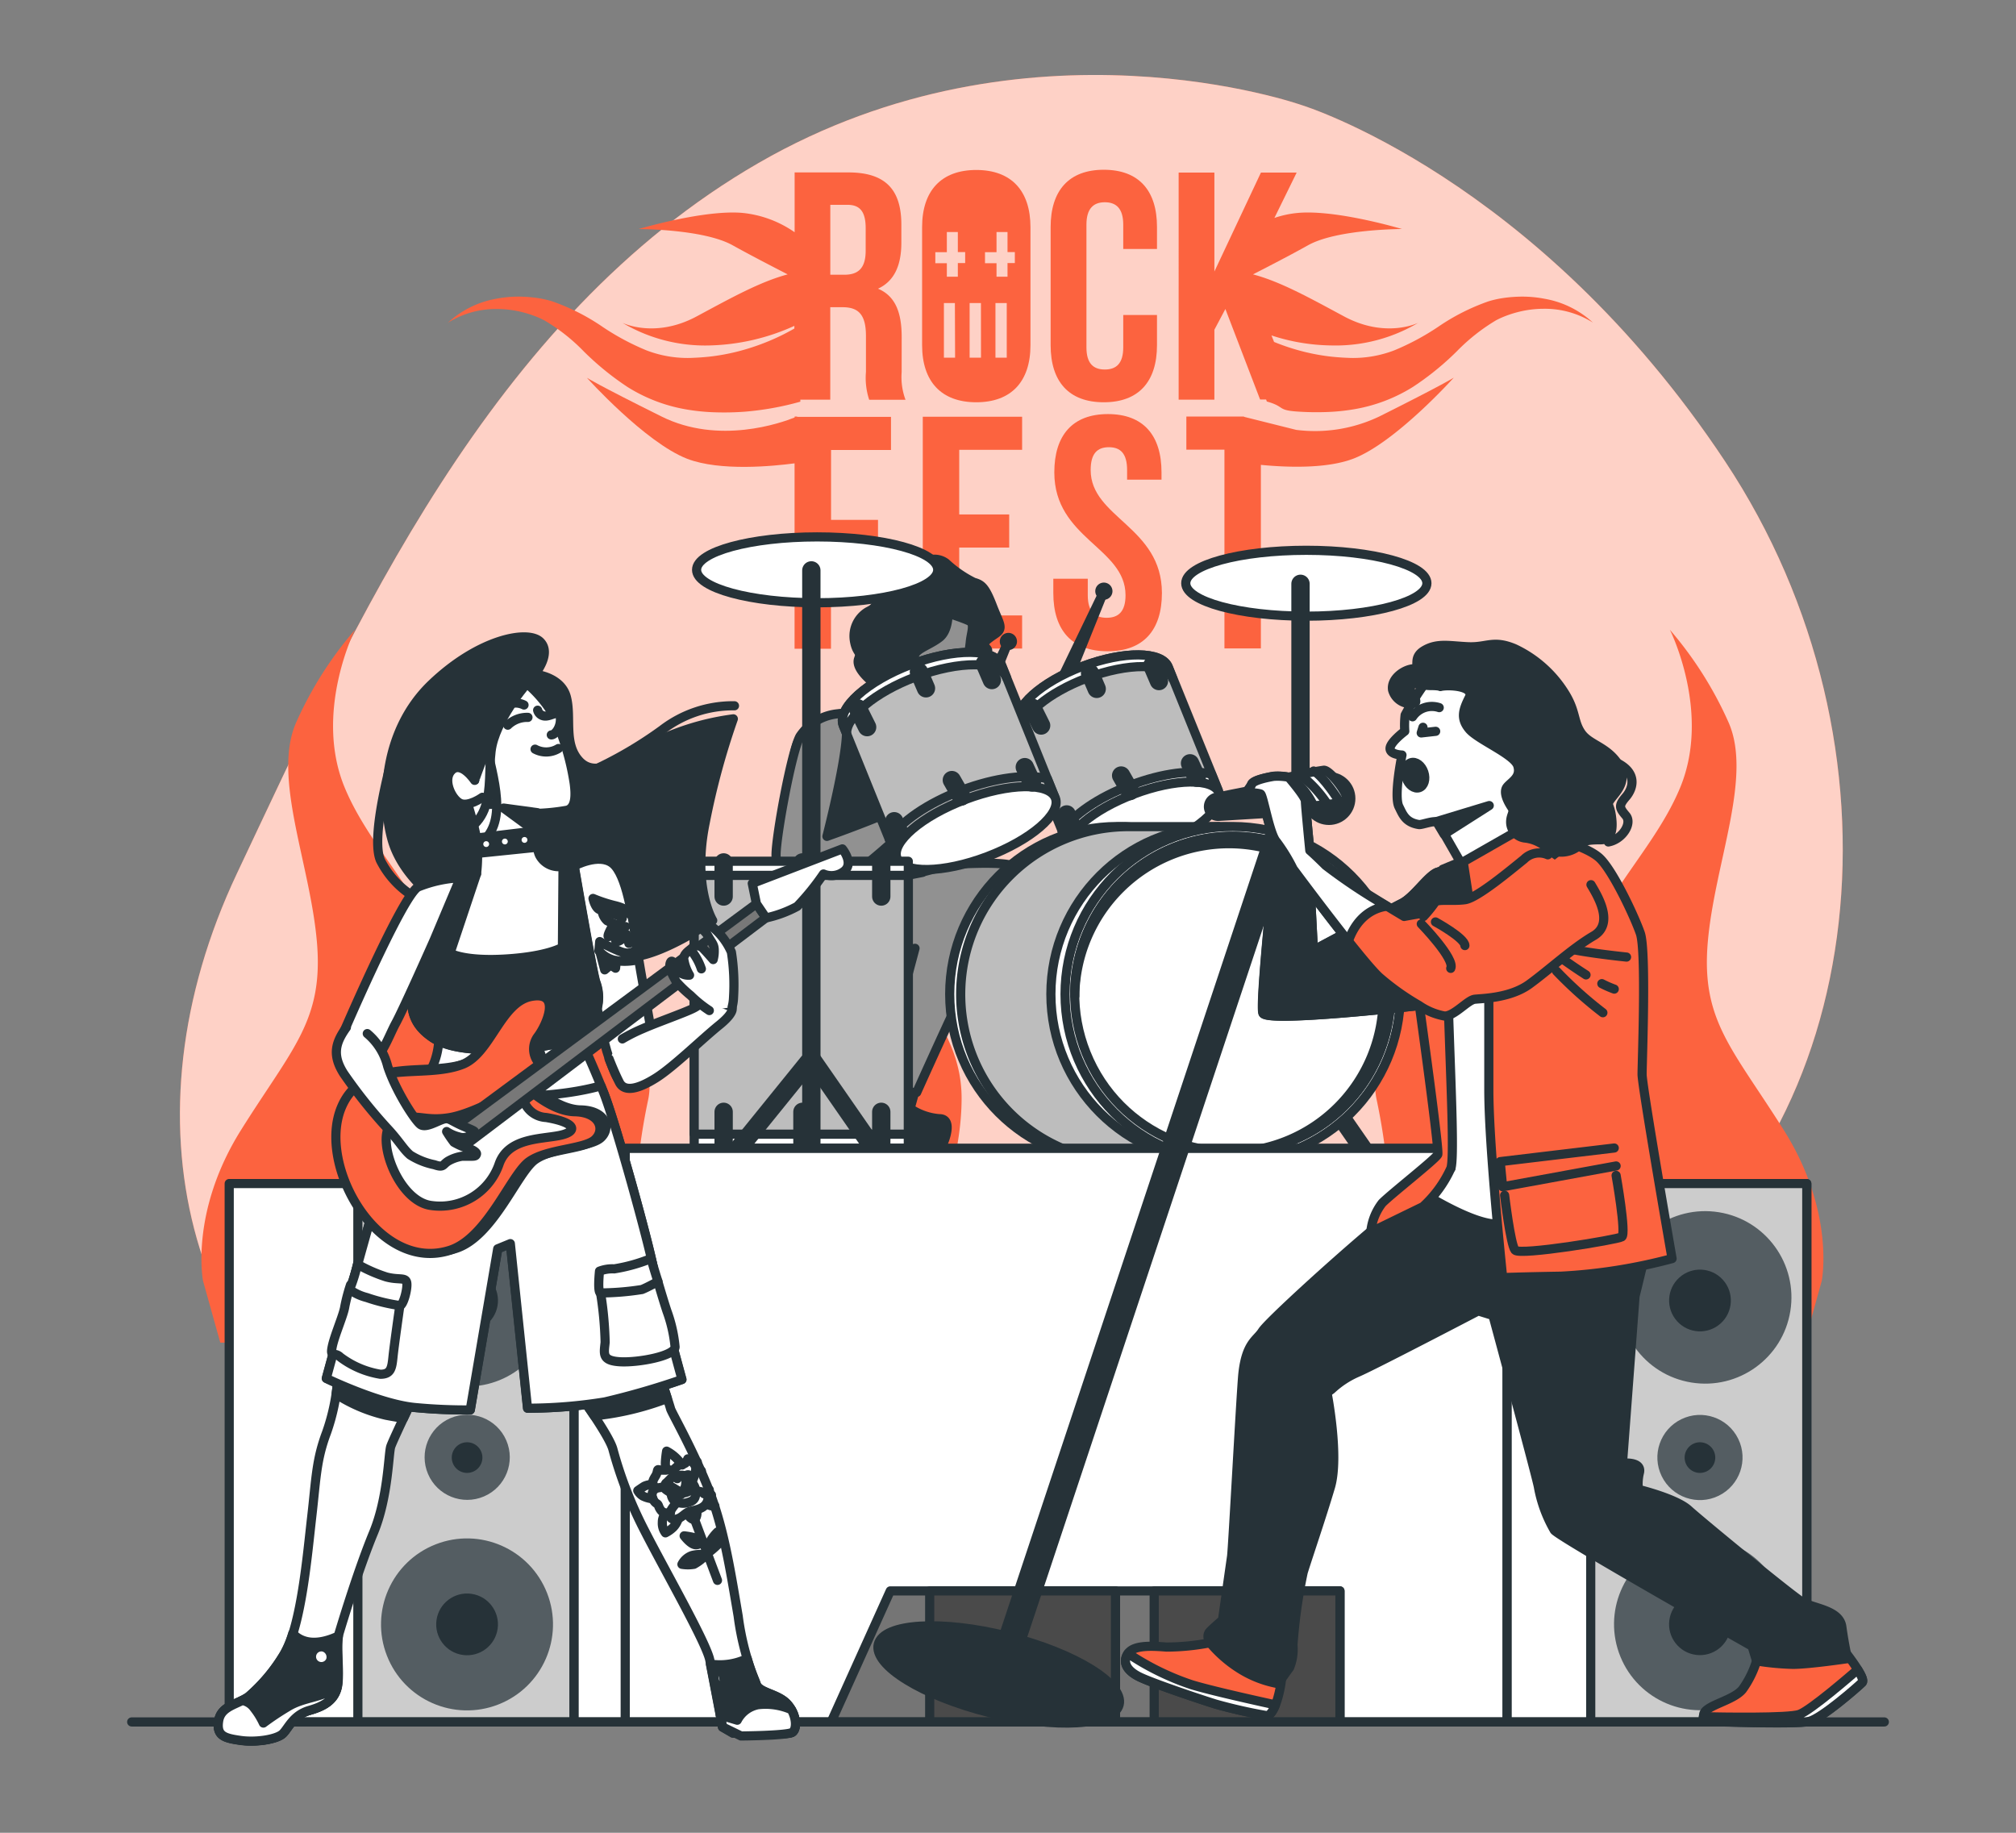 <svg xmlns="http://www.w3.org/2000/svg" width="220" height="200" viewBox="0 0 220 200">
  <rect x="0" y="0" width="220" height="200" fill="#808080" stroke="none"/>
  <g id="band" transform="translate(-850 -495)">
    <g id="Rectangle_121" data-name="Rectangle 121" transform="translate(850 495)" fill="#fff" stroke="#707070" stroke-width="1" opacity="0">
      <rect width="220" height="200" stroke="none"/>
      <rect x="0.5" y="0.5" width="219" height="199" fill="none"/>
    </g>
    <g id="Rock_band-bro" data-name="Rock band-bro" transform="translate(855.07 484.814)">
      <g id="freepik--background-simple--inject-90" transform="translate(14.565 18.368)">
        <path id="Path_289" data-name="Path 289" d="M144.856,29.627s-29.924-10.639-59.293,6.3-44.177,50.562-56.92,77.51-5.4,54.321,17.02,66.815,37.667-5.924,69.12-6.827S154.7,177.04,180.8,159.257s30.819-59.731,10.229-90.763S144.856,29.627,144.856,29.627Z" transform="translate(-22.41 -26.329)" fill="#fc633f"/>
        <path id="Path_290" data-name="Path 290" d="M144.856,29.627s-29.924-10.639-59.293,6.3-44.177,50.562-56.92,77.51-5.4,54.321,17.02,66.815,37.667-5.924,69.12-6.827S154.7,177.04,180.8,159.257s30.819-59.731,10.229-90.763S144.856,29.627,144.856,29.627Z" transform="translate(-22.41 -26.329)" fill="#fff" opacity="0.7"/>
      </g>
      <g id="freepik--Graphics--inject-90" transform="translate(16.911 28.714)">
        <path id="Path_291" data-name="Path 291" d="M200.925,231.666c-5.651-8.972-9.04-11.964-8.285-20.562s4.9-17.948,2.257-23.928a40.9,40.9,0,0,0-6.4-10.1s4.522,8.976,1.133,17.2-11.679,14.229-11.679,24.675,4.727,17.759,2.177,23.084-10.462,7.57-10.462,7.57,6.779-6.353,3.39-13.458-7.53-10.843-8.285-15.7.755-11.964.755-11.964-10.546,12.711-9.04,19.815,1.884,14.209,0,16.064a11.94,11.94,0,0,1-4.145,2.618s3.012-4.863,0-8.6c0,0-4.016-5.245-4.9-8.229s0-13.458,0-13.458-6.4,10.482-5.639,15.715-.751,12.711-1.506,13.831a7.43,7.43,0,0,0-.988,2.2h0c-.562-.835-1.687-6.426-1.124-10.309s-4.225-11.691-4.225-11.691.659,7.807,0,10.04-3.651,6.129-3.651,6.129c-2.245,2.787,0,6.426,0,6.426a8.835,8.835,0,0,1-3.084-1.952c-1.406-1.394-1.125-6.687,0-11.98s-6.735-14.767-6.735-14.767,1.12,5.3.558,8.916-3.647,6.426-6.173,11.7S117.4,251,117.4,251s-5.9-1.671-7.8-5.622,1.606-9.422,1.606-17.2-6.173-12.257-8.7-18.39.843-12.815.843-12.815a30.57,30.57,0,0,0-4.775,7.522c-1.964,4.458,1.125,11.426,1.687,17.831s-1.964,8.639-6.177,15.325a21.889,21.889,0,0,0-2.088,4.169,33.112,33.112,0,0,1-.333-9.4c.751-5.221-5.651-15.7-5.651-15.7s.884,10.478,0,13.458-4.859,8.229-4.859,8.229c-3.012,3.735,0,8.6,0,8.6a11.939,11.939,0,0,1-4.145-2.618c-1.884-1.867-1.506-8.972,0-16.064S67.981,208.5,67.981,208.5s1.486,7.1.731,11.952-4.9,8.6-8.285,15.7,3.39,13.458,3.39,13.458-7.908-2.241-10.442-7.57,2.181-12.643,2.177-23.084-8.285-16.466-11.675-24.675,1.129-17.2,1.129-17.2a40.9,40.9,0,0,0-6.414,10.1c-2.639,5.98,1.506,15.329,2.257,23.928s-2.659,11.59-8.281,20.562-4.141,16.466-4.141,16.466l1.88,6.731H203.2l1.871-6.731S206.575,240.638,200.925,231.666Z" transform="translate(-28.25 -126.883)" fill="#fc633f"/>
        <path id="Path_292" data-name="Path 292" d="M144.73,70.774c0-2.586-.639-4.462-2.586-5.277,1.735-.8,2.55-2.478,2.55-5.024V58.509c0-3.823-1.735-5.7-5.771-5.7h-5.876v6.526a12.048,12.048,0,0,0-5.723-2.112c-4.237-.353-11.293,1.763-11.293,1.763s7.056,0,10.233,1.763c1.855,1.032,4.313,2.305,6.024,3.185-2.984.8-6.072,2.51-9.916,4.578-4.586,2.47-8.116.707-8.116.707a17.672,17.672,0,0,0,9.526,2.47,23.623,23.623,0,0,0,9.237-2.137v.293c-.53.3-1.064.586-1.606.843a24.924,24.924,0,0,1-4.779,1.711,23.046,23.046,0,0,1-2.5.466c-.839.108-1.707.161-2.494.189a12.546,12.546,0,0,1-4.767-.831,26.959,26.959,0,0,1-4.783-2.562,23.307,23.307,0,0,0-5.478-2.779,10.942,10.942,0,0,0-1.558-.357,14.3,14.3,0,0,0-1.542-.149,12.667,12.667,0,0,0-3.048.221A10.394,10.394,0,0,0,95.2,69.22a9.871,9.871,0,0,1,5.373-1.506,11.337,11.337,0,0,1,2.711.333,11.515,11.515,0,0,1,1.3.4,9.026,9.026,0,0,1,1.2.534,20.357,20.357,0,0,1,4.265,3.369,30.951,30.951,0,0,0,4.787,3.888,17.626,17.626,0,0,0,6.253,2.41,22.236,22.236,0,0,0,3.281.337,30.251,30.251,0,0,0,3.249-.068,31.937,31.937,0,0,0,6.052-1.092v-.221h3.265V67.517h1.345c1.771,0,2.55.847,2.55,3.149v3.908a7.641,7.641,0,0,0,.353,3.044h3.964a7.093,7.093,0,0,1-.422-3.008ZM140.8,61.356c0,1.984-.884,2.618-2.337,2.618h-1.522V56.344h1.88c1.378,0,1.98.779,1.98,2.55Z" transform="translate(-68.313 -52.521)" fill="#fc633f"/>
        <path id="Path_293" data-name="Path 293" d="M264.8,77.459c3.823,0,5.807-2.265,5.807-6.233V67.933h-3.683v3.542c0,1.771-.779,2.41-2.008,2.41s-2.008-.635-2.008-2.41v-13.4c0-1.771.779-2.442,2.008-2.442s2.008.671,2.008,2.442v2.655h3.683v-2.41c0-3.968-1.984-6.233-5.807-6.233s-5.8,2.285-5.8,6.253V71.227C259,75.194,260.976,77.459,264.8,77.459Z" transform="translate(-166.329 -52.09)" fill="#fc633f"/>
        <path id="Path_294" data-name="Path 294" d="M229.992,52.14c-3.823,0-5.912,2.265-5.912,6.233V71.256c0,3.968,2.088,6.233,5.912,6.233s5.912-2.265,5.912-6.233V58.373C235.9,54.405,233.815,52.14,229.992,52.14Zm-2.313,20.482h-1.221v-5.96h1.2Zm1.1-10.325h-.8v1.49h-1.2V62.313h-1.257v-1.2h1.257v-2.2h1.2V61.1h.8Zm1.727,10.325h-1.241v-5.96H230.5Zm2.811,0h-1.233v-5.96h1.233ZM234.2,62.3h-.8v1.49h-1.2V62.313h-1.257v-1.2H232.2v-2.2h1.2V61.1h.8Z" transform="translate(-145.434 -52.12)" fill="#fc633f"/>
        <path id="Path_295" data-name="Path 295" d="M224.26,144.487H235.1v-3.614h-6.863v-7.406h5.454v-3.614h-5.454V122.8H235.1V119.19H224.26Z" transform="translate(-145.541 -92.242)" fill="#fc633f"/>
        <path id="Path_296" data-name="Path 296" d="M263.806,124.572c0-1.807.723-2.494,1.988-2.494s1.988.687,1.988,2.494v1.048h3.755v-.8c0-4.048-1.988-6.357-5.851-6.357s-5.847,2.317-5.847,6.365c0,7.229,7.771,8.2,7.771,13.406,0,1.807-.8,2.458-2.06,2.458s-2.06-.651-2.06-2.458v-1.8H259.73v1.55c0,4.048,2.008,6.361,5.928,6.361s5.924-2.313,5.924-6.361C271.573,130.753,263.806,129.777,263.806,124.572Z" transform="translate(-166.766 -91.805)" fill="#fc633f"/>
        <path id="Path_297" data-name="Path 297" d="M155.94,112.833h-.273v.1c-1.43.578-8.265,3.024-14.546-.116-7.056-3.506-8.12-4.213-8.12-4.213s6.349,7.056,10.936,8.835c3.614,1.394,9.426.8,11.723.5v20.229h3.972V127.724h5.133V124.11h-5.124V116.48h6.542v-3.614H155.944Z" transform="translate(-90.932 -85.905)" fill="#fc633f"/>
        <path id="Path_298" data-name="Path 298" d="M333.736,66.621a12.7,12.7,0,0,0-3.052-.221,14.234,14.234,0,0,0-1.538.149,10.821,10.821,0,0,0-1.558.357,23.229,23.229,0,0,0-5.478,2.779,27.236,27.236,0,0,1-4.783,2.562,12.558,12.558,0,0,1-4.767.831c-.8-.028-1.655-.08-2.494-.189a22.866,22.866,0,0,1-2.5-.466,24.1,24.1,0,0,1-3.357-1.092l-.285-.711a21.631,21.631,0,0,0,6.49,1.092,17.655,17.655,0,0,0,9.526-2.47s-3.526,1.763-8.112-.707c-3.843-2.068-6.932-3.783-9.92-4.578,1.723-.88,4.181-2.153,6.024-3.185,3.177-1.763,10.233-1.763,10.233-1.763s-7.056-2.116-11.289-1.763a11.089,11.089,0,0,0-2.631.554l2.43-4.952h-3.9l-5.08,10.8V52.85h-3.9V77.629h3.9V70l1.2-2.265,3.787,9.875h.659l.076.221c1.98.55,1.12.924,3.165,1.084a30.33,30.33,0,0,0,3.253.068,22.183,22.183,0,0,0,3.277-.337,17.6,17.6,0,0,0,6.253-2.41,30.8,30.8,0,0,0,4.791-3.888,20.986,20.986,0,0,1,4.261-3.369,9.522,9.522,0,0,1,1.2-.534,12.048,12.048,0,0,1,1.3-.4,11.369,11.369,0,0,1,2.715-.333,9.847,9.847,0,0,1,5.369,1.506A10.394,10.394,0,0,0,333.736,66.621Z" transform="translate(-187.154 -52.545)" fill="#fc633f"/>
        <path id="Path_299" data-name="Path 299" d="M307.868,114.263l-5.622-1.406-.112-.048H295.88v3.614h4.157V138.11h3.976V118.082c2.771.269,7.173.45,10.116-.687,4.586-1.763,10.94-8.835,10.94-8.835s-1.06.707-8.116,4.233a16.281,16.281,0,0,1-9.084,1.47Z" transform="translate(-188.398 -85.881)" fill="#fc633f"/>
      </g>
      <g id="freepik--character-2--inject-90" transform="translate(70.686 68.774)">
        <path id="Path_300" data-name="Path 300" d="M261.32,176.71l4.879-10.12L261.93,177.2Z" transform="translate(-221.493 -160.666)" fill="#263238" stroke="#263238" stroke-linecap="round" stroke-linejoin="round" stroke-width="1"/>
        <path id="Path_301" data-name="Path 301" d="M273.255,165.938a.438.438,0,1,0-.438.438A.438.438,0,0,0,273.255,165.938Z" transform="translate(-228.111 -160.014)" fill="#263238" stroke="#263238" stroke-linecap="round" stroke-linejoin="round" stroke-width="1"/>
        <path id="Path_302" data-name="Path 302" d="M235.38,190.374l4.88-10.124-4.269,10.61Z" transform="translate(-205.97 -168.84)" fill="#263238" stroke="#263238" stroke-linecap="round" stroke-linejoin="round" stroke-width="1"/>
        <path id="Path_303" data-name="Path 303" d="M247.315,179.6a.438.438,0,1,0-.438.438A.438.438,0,0,0,247.315,179.6Z" transform="translate(-212.589 -168.188)" fill="#263238" stroke="#263238" stroke-linecap="round" stroke-linejoin="round" stroke-width="1"/>
        <path id="Path_304" data-name="Path 304" d="M210.208,296.912l-.8,2.871a6.6,6.6,0,0,0,3.189,1.116c1.582,0,.478,2.55.478,2.55s-2.233.321-3.827.482-3.349-1.438-4.622-1.916-2.871-1.116-2.871-1.116l2.711-4.627.8-1.434Z" transform="translate(-185.846 -237.41)" fill="#263238" stroke="#263238" stroke-linecap="round" stroke-linejoin="round" stroke-width="1"/>
        <path id="Path_305" data-name="Path 305" d="M198.232,183.61a20.819,20.819,0,0,1-1.9,4.739c-.948,1.3-1.542,1.542-4.016,1.779s-4.269,1.426-4.98,3.213-2.369,12.213-1.9,13.161-.711,8.655,1.9,10.076,12.8-.831,12.8-.831l-4.2,15.719h4.386s7.036-15.731,8.815-18.474,2.727-5.807,1.538-6.281-6.518-.12-6.518-.12l-3.213.831a12.878,12.878,0,0,1,1.305-8.3c2.253-3.912,4.622-5.221,4.016-7.349s-5.221-1.9-5.221-1.9l.831-2.008Z" transform="translate(-176.039 -170.851)" fill="#919191" stroke="#263238" stroke-linecap="round" stroke-linejoin="round" stroke-width="1"/>
        <path id="Path_306" data-name="Path 306" d="M202.216,207.793c2.249-3.912,4.622-5.221,4.016-7.349s-5.221-1.9-5.221-1.9,1.305,3.8-1.3,3.438-4.39-3.912-4.39-3.912h-.056a6.359,6.359,0,0,1-3.024.727c-2.49.237-4.269,1.426-4.98,3.213s-2.369,12.213-1.9,13.161a1.907,1.907,0,0,1,.108.635c1.145.916,2.751,2.008,3.924,2.092,2.008.116,11.5-1.779,11.5-1.779A13.021,13.021,0,0,1,202.216,207.793Z" transform="translate(-175.992 -179.504)" fill="#263238" stroke="#263238" stroke-linecap="round" stroke-linejoin="round" stroke-width="1"/>
        <path id="Path_307" data-name="Path 307" d="M191.723,199.6s.474-1.064.357,2.253S189.944,213,189.944,213s4.016-1.422,6.759-2.61,3.438-1.422,3.438-1.422l.237,1.542s-7.944,7.944-11.245,8.655-4.743-2.137-4.743-4.149,1.659-11.145,2.606-12.924A5.616,5.616,0,0,1,191.723,199.6Z" transform="translate(-175.458 -180.321)" fill="#919191" stroke="#263238" stroke-linecap="round" stroke-linejoin="round" stroke-width="1"/>
        <path id="Path_308" data-name="Path 308" d="M219.127,162.608a8.769,8.769,0,0,0-2.369,5.221c-.116,2.972,0,4.39.474,5.574s2.606,3.317,4.506,2.727,4.149-5.454,4.016-8.892S222.565,160.592,219.127,162.608Z" transform="translate(-194.802 -157.909)" fill="#919191" stroke="#263238" stroke-linecap="round" stroke-linejoin="round" stroke-width="1"/>
        <path id="Path_309" data-name="Path 309" d="M215.835,163.766s.076,1.876-.94,2.659-2.341,1.169-2.655,1.8,0,1.329-.546,1.952a13.563,13.563,0,0,0-1.329,2.41s-.313.466-1.875-.626-2.735-2.345-2.41-3.213-.237-.546-.47-2.032a3.1,3.1,0,0,1,1.486-3.124c.779-.4.7-.4,1.639-2.032s.8-1.8,1.956-2.41a16.578,16.578,0,0,1,2.41-.859,2.094,2.094,0,0,1,2.5,0,12.684,12.684,0,0,0,3.048,2.108c.859.233,1.249.55,2.032,2.582s1.249,2.41.313,3.044-1.41,1.016-1.173,1.329.546.4.157.859a3.213,3.213,0,0,1-1.253.936c-.4.157-.936.4-.936.4a20.354,20.354,0,0,0,.47-2.578c.076-1.016.546-2.032-.08-2.345S215.835,163.766,215.835,163.766Z" transform="translate(-188.136 -155.441)" fill="#263238" stroke="#263238" stroke-linecap="round" stroke-linejoin="round" stroke-width="1"/>
        <ellipse id="Ellipse_20" data-name="Ellipse 20" cx="13.157" cy="3.594" rx="13.157" ry="3.594" transform="translate(53.643 1.462)" fill="#fff" stroke="#263238" stroke-linecap="round" stroke-linejoin="round" stroke-width="1"/>
        <path id="Path_310" data-name="Path 310" d="M314.794,164.59v51.819l-8.125,10.036" transform="translate(-248.63 -159.47)" fill="none" stroke="#263238" stroke-linecap="round" stroke-linejoin="round" stroke-width="2"/>
        <line id="Line_11" data-name="Line 11" x2="6.851" y2="9.88" transform="translate(66.165 56.94)" fill="none" stroke="#263238" stroke-linecap="round" stroke-linejoin="round" stroke-width="2"/>
        <line id="Line_12" data-name="Line 12" y2="9.084" transform="translate(66.165 57.735)" fill="none" stroke="#263238" stroke-linecap="round" stroke-linejoin="round" stroke-width="2"/>
        <path id="Path_311" data-name="Path 311" d="M266.53,185.244c-.667-1.751-4.859-1.791-9.369-.084s-7.631,4.514-6.964,6.265l5.458,13.462,16.329-6.181Z" transform="translate(-214.783 -171.028)" fill="#bdbdbd" stroke="#263238" stroke-linecap="round" stroke-linejoin="round" stroke-width="1"/>
        <path id="Path_312" data-name="Path 312" d="M257.576,186.445c4.534-1.715,8.751-1.679,9.418.084l-.514-1.285c-.667-1.751-4.859-1.791-9.369-.084s-7.631,4.514-6.964,6.265l.349.859C250.435,190.518,253.415,188.02,257.576,186.445Z" transform="translate(-214.753 -171.028)" fill="#fff" stroke="#263238" stroke-linecap="round" stroke-linejoin="round" stroke-width="1"/>
        <path id="Path_313" data-name="Path 313" d="M262.12,222.219l.7,1.731,16.329-6.181-.723-1.783c-2.028-.522-5.349-.137-8.835,1.2C266.048,218.512,263.277,220.464,262.12,222.219Z" transform="translate(-221.971 -190.09)" fill="#fff" stroke="#263238" stroke-linecap="round" stroke-linejoin="round" stroke-width="1"/>
        <path id="Path_314" data-name="Path 314" d="M263.966,225.777c.618,1.631,4.771,1.566,9.281-.141s7.667-4.418,7.052-6.024-4.771-1.566-9.281.141S263.352,224.15,263.966,225.777Z" transform="translate(-223.03 -191.692)" fill="#fff" stroke="#263238" stroke-linecap="round" stroke-linejoin="round" stroke-width="1"/>
        <line id="Line_13" data-name="Line 13" x2="0.968" y2="1.94" transform="translate(36.892 18.643)" fill="none" stroke="#263238" stroke-linecap="round" stroke-linejoin="round" stroke-width="2"/>
        <line id="Line_14" data-name="Line 14" x2="0.727" y2="1.699" transform="translate(43.197 14.884)" fill="none" stroke="#263238" stroke-linecap="round" stroke-linejoin="round" stroke-width="2"/>
        <line id="Line_15" data-name="Line 15" x2="0.727" y2="1.695" transform="translate(49.988 14.036)" fill="none" stroke="#263238" stroke-linecap="round" stroke-linejoin="round" stroke-width="2"/>
        <line id="Line_16" data-name="Line 16" x2="0.606" y2="1.333" transform="translate(40.651 30.285)" fill="none" stroke="#263238" stroke-linecap="round" stroke-linejoin="round" stroke-width="2"/>
        <line id="Line_17" data-name="Line 17" x2="0.972" y2="1.695" transform="translate(46.59 26.04)" fill="none" stroke="#263238" stroke-linecap="round" stroke-linejoin="round" stroke-width="2"/>
        <line id="Line_18" data-name="Line 18" x2="0.727" y2="1.574" transform="translate(54.108 24.707)" fill="none" stroke="#263238" stroke-linecap="round" stroke-linejoin="round" stroke-width="2"/>
        <path id="Path_315" data-name="Path 315" d="M219.789,184.637c-.7-1.855-5.141-1.9-9.916-.088s-8.076,4.775-7.373,6.635l5.767,14.249,17.269-6.542Z" transform="translate(-186.238 -170.617)" fill="#bdbdbd" stroke="#263238" stroke-linecap="round" stroke-linejoin="round" stroke-width="1"/>
        <path id="Path_316" data-name="Path 316" d="M210.363,185.91c4.819-1.819,9.265-1.779,9.972.088l-.546-1.361c-.7-1.855-5.141-1.9-9.916-.088s-8.076,4.775-7.373,6.635l.369.908C202.817,190.223,205.961,187.573,210.363,185.91Z" transform="translate(-186.238 -170.617)" fill="#fff" stroke="#263238" stroke-linecap="round" stroke-linejoin="round" stroke-width="1"/>
        <path id="Path_317" data-name="Path 317" d="M215.18,223.811l.743,1.831,17.269-6.542-.767-1.892c-2.149-.55-5.667-.141-9.357,1.257C219.337,219.871,216.389,221.939,215.18,223.811Z" transform="translate(-193.883 -190.815)" fill="none" stroke="#263238" stroke-linecap="round" stroke-linejoin="round" stroke-width="1"/>
        <ellipse id="Ellipse_21" data-name="Ellipse 21" cx="9.245" cy="3.337" rx="9.245" ry="3.337" transform="matrix(0.935, -0.354, 0.354, 0.935, 20.947, 31.929)" fill="#fff" stroke="#263238" stroke-linecap="round" stroke-linejoin="round" stroke-width="1"/>
        <line id="Line_19" data-name="Line 19" x2="1.024" y2="2.052" transform="translate(17.847 18.707)" fill="none" stroke="#263238" stroke-linecap="round" stroke-linejoin="round" stroke-width="2"/>
        <line id="Line_20" data-name="Line 20" x2="0.771" y2="1.795" transform="translate(24.522 14.727)" fill="none" stroke="#263238" stroke-linecap="round" stroke-linejoin="round" stroke-width="2"/>
        <line id="Line_21" data-name="Line 21" x2="0.771" y2="1.795" transform="translate(31.711 13.827)" fill="none" stroke="#263238" stroke-linecap="round" stroke-linejoin="round" stroke-width="2"/>
        <line id="Line_22" data-name="Line 22" x2="0.639" y2="1.414" transform="translate(21.827 31.028)" fill="none" stroke="#263238" stroke-linecap="round" stroke-linejoin="round" stroke-width="2"/>
        <line id="Line_23" data-name="Line 23" x2="1.028" y2="1.795" transform="translate(28.116 26.538)" fill="none" stroke="#263238" stroke-linecap="round" stroke-linejoin="round" stroke-width="2"/>
        <line id="Line_24" data-name="Line 24" x2="0.771" y2="1.671" transform="translate(36.076 25.124)" fill="none" stroke="#263238" stroke-linecap="round" stroke-linejoin="round" stroke-width="2"/>
        <rect id="Rectangle_111" data-name="Rectangle 111" width="23.365" height="31.325" transform="translate(0 35.394)" fill="#fff" stroke="#263238" stroke-linecap="round" stroke-linejoin="round" stroke-width="1"/>
        <rect id="Rectangle_112" data-name="Rectangle 112" width="23.365" height="28.241" transform="translate(0 36.936)" fill="#bdbdbd" stroke="#263238" stroke-linecap="round" stroke-linejoin="round" stroke-width="1"/>
        <line id="Line_25" data-name="Line 25" y2="3.723" transform="translate(3.213 35.522)" fill="none" stroke="#263238" stroke-linecap="round" stroke-linejoin="round" stroke-width="2"/>
        <line id="Line_26" data-name="Line 26" y2="3.723" transform="translate(11.811 35.522)" fill="none" stroke="#263238" stroke-linecap="round" stroke-linejoin="round" stroke-width="2"/>
        <line id="Line_27" data-name="Line 27" y2="3.723" transform="translate(20.414 35.522)" fill="none" stroke="#263238" stroke-linecap="round" stroke-linejoin="round" stroke-width="2"/>
        <line id="Line_28" data-name="Line 28" y2="3.723" transform="translate(3.213 62.739)" fill="none" stroke="#263238" stroke-linecap="round" stroke-linejoin="round" stroke-width="2"/>
        <line id="Line_29" data-name="Line 29" y2="3.723" transform="translate(11.811 62.739)" fill="none" stroke="#263238" stroke-linecap="round" stroke-linejoin="round" stroke-width="2"/>
        <line id="Line_30" data-name="Line 30" y2="3.723" transform="translate(20.414 62.739)" fill="none" stroke="#263238" stroke-linecap="round" stroke-linejoin="round" stroke-width="2"/>
        <ellipse id="Ellipse_22" data-name="Ellipse 22" cx="13.157" cy="3.594" rx="13.157" ry="3.594" transform="translate(0.261)" fill="#fff" stroke="#263238" stroke-linecap="round" stroke-linejoin="round" stroke-width="1"/>
        <path id="Path_318" data-name="Path 318" d="M181.874,160.94v53.285l-8.124,10.036" transform="translate(-169.091 -157.285)" fill="none" stroke="#263238" stroke-linecap="round" stroke-linejoin="round" stroke-width="2"/>
        <line id="Line_31" data-name="Line 31" x2="6.855" y2="9.88" transform="translate(12.783 56.94)" fill="none" stroke="#263238" stroke-linecap="round" stroke-linejoin="round" stroke-width="2"/>
        <line id="Line_32" data-name="Line 32" y2="9.084" transform="translate(12.783 57.735)" fill="none" stroke="#263238" stroke-linecap="round" stroke-linejoin="round" stroke-width="2"/>
        <circle id="Ellipse_23" data-name="Ellipse 23" cx="18.293" cy="18.293" r="18.293" transform="translate(27.884 31.606)" fill="#fff" stroke="#263238" stroke-linecap="round" stroke-linejoin="round" stroke-width="1"/>
        <path id="Path_319" data-name="Path 319" d="M270.981,248.851a18.285,18.285,0,0,0-8.281-15.3V230.57H252.688a18.293,18.293,0,0,0-1.028,36.546v.028H262.7V264.16A18.285,18.285,0,0,0,270.981,248.851Z" transform="translate(-205.483 -198.952)" fill="#bdbdbd" stroke="#263238" stroke-linecap="round" stroke-linejoin="round" stroke-width="1"/>
        <circle id="Ellipse_24" data-name="Ellipse 24" cx="18.293" cy="18.293" r="18.293" transform="translate(38.924 31.606)" fill="#fff" stroke="#263238" stroke-linecap="round" stroke-linejoin="round" stroke-width="1"/>
        <circle id="Ellipse_25" data-name="Ellipse 25" cx="18.293" cy="18.293" r="18.293" transform="translate(40.47 31.606)" fill="#fff" stroke="#263238" stroke-linecap="round" stroke-linejoin="round" stroke-width="1"/>
        <circle id="Ellipse_26" data-name="Ellipse 26" cx="17.233" cy="17.233" r="17.233" transform="matrix(0.928, -0.373, 0.373, 0.928, 36.345, 40.341)" fill="#fff" stroke="#263238" stroke-linecap="round" stroke-linejoin="round" stroke-width="1"/>
        <path id="Path_320" data-name="Path 320" d="M282.793,233.18a17.233,17.233,0,0,0-17.233,17.233v.2A16.827,16.827,0,1,1,282.6,267.646h.2a17.233,17.233,0,0,0,0-34.466Z" transform="translate(-224.03 -200.513)" fill="#263238" stroke="#263238" stroke-linecap="round" stroke-linejoin="round" stroke-width="1"/>
      </g>
      <g id="freepik--Speakers--inject-90" transform="translate(9.3 135.505)">
        <rect id="Rectangle_113" data-name="Rectangle 113" width="37.618" height="58.751" transform="translate(145.181 3.835)" fill="#fff" stroke="#263238" stroke-linecap="round" stroke-linejoin="round" stroke-width="1"/>
        <rect id="Rectangle_114" data-name="Rectangle 114" width="23.578" height="58.751" transform="translate(159.221 3.835)" fill="#ccc" stroke="#263238" stroke-linecap="round" stroke-linejoin="round" stroke-width="1"/>
        <circle id="Ellipse_27" data-name="Ellipse 27" cx="9.412" cy="9.412" r="9.412" transform="matrix(0.16, -0.987, 0.987, 0.16, 160.917, 24.041)" fill="#545d62"/>
        <circle id="Ellipse_28" data-name="Ellipse 28" cx="3.369" cy="3.369" r="3.369" transform="translate(166.386 16.35) rotate(-42.04)" fill="#263238"/>
        <circle id="Ellipse_29" data-name="Ellipse 29" cx="9.386" cy="9.386" r="9.386" transform="translate(158.918 46.769) rotate(-22.17)" fill="#545d62"/>
        <circle id="Ellipse_30" data-name="Ellipse 30" cx="3.369" cy="3.369" r="3.369" transform="translate(167.112 54.472) rotate(-77.29)" fill="#263238"/>
        <circle id="Ellipse_31" data-name="Ellipse 31" cx="4.647" cy="4.647" r="4.647" transform="translate(164.927 31.592) rotate(-26.02)" fill="#545d62"/>
        <path id="Path_321" data-name="Path 321" d="M434.621,399.517a1.671,1.671,0,1,1-1.667-1.667A1.671,1.671,0,0,1,434.621,399.517Z" transform="translate(-261.81 -365.782)" fill="#263238"/>
        <rect id="Rectangle_115" data-name="Rectangle 115" width="114.309" height="62.586" transform="translate(35.771)" fill="#fff" stroke="#263238" stroke-linecap="round" stroke-linejoin="round" stroke-width="1"/>
        <rect id="Rectangle_116" data-name="Rectangle 116" width="96.221" height="62.586" transform="translate(53.859)" fill="#fff" stroke="#263238" stroke-linecap="round" stroke-linejoin="round" stroke-width="1"/>
        <rect id="Rectangle_117" data-name="Rectangle 117" width="37.618" height="58.751" transform="translate(10.643 3.835)" fill="#fff" stroke="#263238" stroke-linecap="round" stroke-linejoin="round" stroke-width="1"/>
        <rect id="Rectangle_118" data-name="Rectangle 118" width="23.578" height="58.751" transform="translate(24.683 3.835)" fill="#ccc" stroke="#263238" stroke-linecap="round" stroke-linejoin="round" stroke-width="1"/>
        <circle id="Ellipse_32" data-name="Ellipse 32" cx="9.386" cy="9.386" r="9.386" transform="translate(25.871 24.398) rotate(-81.01)" fill="#545d62"/>
        <circle id="Ellipse_33" data-name="Ellipse 33" cx="3.369" cy="3.369" r="3.369" transform="translate(31.841 16.718) rotate(-46.45)" fill="#263238"/>
        <circle id="Ellipse_34" data-name="Ellipse 34" cx="9.386" cy="9.386" r="9.386" transform="matrix(0.931, -0.364, 0.364, 0.931, 24.439, 46.621)" fill="#545d62"/>
        <circle id="Ellipse_35" data-name="Ellipse 35" cx="3.369" cy="3.369" r="3.369" transform="translate(32.535 54.424) rotate(-76.42)" fill="#263238"/>
        <circle id="Ellipse_36" data-name="Ellipse 36" cx="4.647" cy="4.647" r="4.647" transform="translate(30.51 31.27) rotate(-23.25)" fill="#545d62"/>
        <path id="Path_322" data-name="Path 322" d="M99.621,399.517a1.671,1.671,0,1,1-1.667-1.667A1.671,1.671,0,0,1,99.621,399.517Z" transform="translate(-61.348 -365.782)" fill="#263238"/>
        <path id="Path_323" data-name="Path 323" d="M260.37,452.531h31.024v-14.3H266.82Z" transform="translate(-159.539 -389.945)" fill="#757575" stroke="#263238" stroke-linecap="round" stroke-linejoin="round" stroke-width="1"/>
        <rect id="Rectangle_119" data-name="Rectangle 119" width="20.273" height="14.305" transform="translate(111.582 48.285)" fill="#4a4a4a" stroke="#263238" stroke-linecap="round" stroke-linejoin="round" stroke-width="1"/>
        <path id="Path_324" data-name="Path 324" d="M199.37,452.531h31.024v-14.3H205.82Z" transform="translate(-123.037 -389.945)" fill="#757575" stroke="#263238" stroke-linecap="round" stroke-linejoin="round" stroke-width="1"/>
        <rect id="Rectangle_120" data-name="Rectangle 120" width="20.273" height="14.305" transform="translate(87.084 48.285)" fill="#4a4a4a" stroke="#263238" stroke-linecap="round" stroke-linejoin="round" stroke-width="1"/>
        <line id="Line_33" data-name="Line 33" x2="191.261" transform="translate(0 62.586)" fill="none" stroke="#263238" stroke-linecap="round" stroke-linejoin="round" stroke-width="1"/>
      </g>
      <g id="freepik--character-3--inject-90" transform="translate(90.736 80.489)">
        <path id="Path_325" data-name="Path 325" d="M442.179,454.842a10.706,10.706,0,0,1-1.538,3.108c-1,1.245-4.108,1.743-4.233,2.739s.125.747.125.747,10.08.374,11.45,0,5.221-3.735,5.723-4.233-2.361-3.984-2.361-3.984Z" transform="translate(-346.294 -343.899)" fill="#fc633f" stroke="#263238" stroke-linecap="round" stroke-linejoin="round" stroke-width="1"/>
        <path id="Path_326" data-name="Path 326" d="M436.506,465.25s-.2.2-.149-.49c1.94.044,9.293.173,10.478-.257,1.253-.458,5.622-4.245,6.365-4.884.4.651.659,1.2.478,1.4-.5.5-4.353,3.859-5.723,4.233S436.506,465.25,436.506,465.25Z" transform="translate(-346.279 -347.729)" fill="#fff" stroke="#263238" stroke-linecap="round" stroke-linejoin="round" stroke-width="1"/>
        <path id="Path_327" data-name="Path 327" d="M288.575,452.32a25.253,25.253,0,0,1-4.755.47c-1.618-.124-3.614-.249-4.229.747s0,1.867,1.245,2.49,5.972,2.241,8.337,2.988a55.65,55.65,0,0,0,5.474,1.245c1,.249,1.743-3.237,1.743-4.357S288.575,452.32,288.575,452.32Z" transform="translate(-252.333 -343.36)" fill="#fc633f" stroke="#263238" stroke-linecap="round" stroke-linejoin="round" stroke-width="1"/>
        <path id="Path_328" data-name="Path 328" d="M280.831,457.774c-1.245-.622-1.867-1.494-1.245-2.49l.036-.044a28.739,28.739,0,0,0,6.932,3.406c2.125.647,6.855,1.7,9.149,2.2-.289.731-.651,1.257-1.06,1.157a55.661,55.661,0,0,1-5.474-1.245C286.8,460.015,282.076,458.4,280.831,457.774Z" transform="translate(-252.327 -345.108)" fill="#fff" stroke="#263238" stroke-linecap="round" stroke-linejoin="round" stroke-width="1"/>
        <path id="Path_329" data-name="Path 329" d="M349.483,334.325l-.867,3.594-.245.992L347,357.141s2.108-.249,1.859.992a5.265,5.265,0,0,0-.124,1.859s4.092.992,5.458,2.233,11.161,9.3,12.4,10.04,4.092.871,4.345,2.731.618,3.47.618,3.47-4.213.622-5.952.622a29.152,29.152,0,0,1-3.968-.374l-.494-1.606s-20.831-11.779-21.578-12.651a14.6,14.6,0,0,1-1.735-4.711c-.129-.867-4.964-18.727-4.964-18.727l-1.606-.5s-11.414,5.96-13.149,6.7a9.968,9.968,0,0,0-2.851,1.859l-.5.37s1.365,6.944.373,10.293-2.482,7.687-2.976,9.3a57.839,57.839,0,0,0-1.116,7.936,5.21,5.21,0,0,1-.374,2.478c-.373.494-1.237,1.739-1.237,1.739a11.728,11.728,0,0,1-3.968-1.49,13.821,13.821,0,0,1-3.474-2.976s-.494-.743,0-1.241,1.365-1.237,1.365-1.237.867-6.076.992-6.944,1.044-18.2,1.237-19.964c.373-3.349,1.49-3.614,2.108-4.59s7.691-7.438,12.277-11.285,9.177-5.47,10.406-5.47,5.418,2.145,7.775,2.145,10.574,5.418,10.948,5.293S349.483,334.325,349.483,334.325Z" transform="translate(-265.75 -267.771)" fill="#263238" stroke="#263238" stroke-linecap="round" stroke-linejoin="round" stroke-width="1"/>
        <path id="Path_330" data-name="Path 330" d="M361.489,247.226s.229,11.952.462,15.631,1.378,12.181,1.378,12.181L360.34,277.8s5.422,3.45,8.112,3.333a13.294,13.294,0,0,0,4.3-.8l7.357-2.759s-4.141-31.944-4.6-33.1-6.667-2.068-8.273-1.835S361.489,247.226,361.489,247.226Z" transform="translate(-300.796 -217.865)" fill="#fff" stroke="#263238" stroke-linecap="round" stroke-linejoin="round" stroke-width="1"/>
        <path id="Path_331" data-name="Path 331" d="M378.243,208.92s1.639-3.558,2.695-1.827-.482,3.655-1.249,4.04a1.741,1.741,0,0,1-1.639-.289" transform="translate(-311.394 -196.334)" fill="#fff" stroke="#263238" stroke-linecap="round" stroke-linejoin="round" stroke-width="1"/>
        <path id="Path_332" data-name="Path 332" d="M318.676,222.17l2.6.1.871,16.759s8.3-4.442,9.639-5.116,2.763-2.888,3.819-3.369a15.46,15.46,0,0,1,3.655-.671l7.7-4.044,1.345.964s3.558.867,5,2.116,3.847,6.349,4.518,8.273.193,14.056.193,15.39,3.273,20.108,3.273,20.108A58.645,58.645,0,0,1,349.17,274.6c-3.349.056-5.329.116-6.369.153-.345-3.353-1.51-14.972-1.51-20.446V235.463c-1.606-4.137-2.988-.691-4.137-.233s.691,25.514,0,27.582a12.812,12.812,0,0,1-3.048,4.2l-5.695,2.771a6.047,6.047,0,0,1,1.249-3.173c1.056-1.056,5.867-4.819,6.06-5.293s-2.008-16.257-2.008-16.257-16.562,1.9-17.044.839S318.676,222.17,318.676,222.17Z" transform="translate(-274.626 -205.64)" fill="#fc633f" stroke="#263238" stroke-linecap="round" stroke-linejoin="round" stroke-width="1"/>
        <path id="Path_333" data-name="Path 333" d="M333.43,237.7a13.924,13.924,0,0,0,.213,7.369s-16.562,1.9-17.044.839,2.04-23.735,2.04-23.735l2.594.1.872,16.759s8.3-4.442,9.639-5.116,2.763-2.888,3.819-3.369a8.9,8.9,0,0,1,2.08-.494C336.1,232.323,334.057,235.568,333.43,237.7Z" transform="translate(-274.585 -205.64)" fill="#263238" stroke="#263238" stroke-linecap="round" stroke-linejoin="round" stroke-width="1"/>
        <path id="Path_334" data-name="Path 334" d="M367.375,239.11l-2.94,1.225-.735,3.426,3.916-.735Z" transform="translate(-302.807 -215.777)" fill="#263238" stroke="#263238" stroke-linecap="round" stroke-linejoin="round" stroke-width="1"/>
        <path id="Path_335" data-name="Path 335" d="M355.451,188.168a29.107,29.107,0,0,0-2.574,4.016,9.812,9.812,0,0,0-.04,1.763s-1.606,1.2-1.606,1.884,1.3.715,1.3.715-.928,4.486-.325,5.651c.4.8.7,1.707,2.177,1.936.333.052,1.855-.566,2.068-.193l5.261,9.181,8.835-6.827-2.349-8.06a42.247,42.247,0,0,0-.225-4.365c-.225-1.679-3.92-5.823-7.5-6.827S355.451,188.168,355.451,188.168Z" transform="translate(-295.345 -184.457)" fill="#fff" stroke="#263238" stroke-linecap="round" stroke-linejoin="round" stroke-width="1"/>
        <path id="Path_336" data-name="Path 336" d="M357.4,214.182c.253.751.028,1.506-.5,1.683s-1.161-.285-1.414-1.036-.032-1.506.5-1.687S357.147,213.431,357.4,214.182Z" transform="translate(-297.828 -200.215)" fill="#263238" stroke="#263238" stroke-linecap="round" stroke-linejoin="round" stroke-width="1"/>
        <path id="Path_337" data-name="Path 337" d="M359.893,203.57l-.193.618,1.578-.177" transform="translate(-300.413 -194.51)" fill="none" stroke="#263238" stroke-linecap="round" stroke-linejoin="round" stroke-width="1"/>
        <path id="Path_338" data-name="Path 338" d="M357.34,198.986a2.545,2.545,0,0,1,2.912-1" transform="translate(-299.001 -191.07)" fill="none" stroke="#263238" stroke-linecap="round" stroke-linejoin="round" stroke-width="1"/>
        <path id="Path_339" data-name="Path 339" d="M363.85,226.587l5.759-1.747-4.924,3.137Z" transform="translate(-302.897 -207.238)" fill="#263238" stroke="#263238" stroke-linecap="round" stroke-linejoin="round" stroke-width="1"/>
        <path id="Path_340" data-name="Path 340" d="M377.845,230.56l-6.735,3.847.675,4.386,9.137-6.157Z" transform="translate(-307.241 -210.661)" fill="#fc633f" stroke="#263238" stroke-linecap="round" stroke-linejoin="round" stroke-width="1"/>
        <path id="Path_341" data-name="Path 341" d="M408.78,273.23a11.538,11.538,0,0,0,1.353.594" transform="translate(-329.782 -236.194)" fill="none" stroke="#263238" stroke-linecap="round" stroke-linejoin="round" stroke-width="1"/>
        <path id="Path_342" data-name="Path 342" d="M401.338,263.3s-6.193-.618-7.843-1.341-1.655-.4-1.655-.4a53.371,53.371,0,0,0,5.076,3.687" transform="translate(-319.646 -229.165)" fill="none" stroke="#263238" stroke-linecap="round" stroke-linejoin="round" stroke-width="1"/>
        <path id="Path_343" data-name="Path 343" d="M396.47,269.83a44.357,44.357,0,0,0,5.056,4.538" transform="translate(-322.416 -234.159)" fill="none" stroke="#263238" stroke-linecap="round" stroke-linejoin="round" stroke-width="1"/>
        <path id="Path_344" data-name="Path 344" d="M393.606,317.89l-12.446,1.486.265,2.743,12.386-2.269" transform="translate(-313.255 -262.918)" fill="none" stroke="#263238" stroke-linecap="round" stroke-linejoin="round" stroke-width="1"/>
        <path id="Path_345" data-name="Path 345" d="M394.535,325.34s1.137,6.4.618,6.707-11.145,2.064-11.647,1.446-1.137-5.984-1.137-5.984" transform="translate(-313.979 -267.376)" fill="none" stroke="#263238" stroke-linecap="round" stroke-linejoin="round" stroke-width="1"/>
        <path id="Path_346" data-name="Path 346" d="M357.12,185.625s-.112-.108-1.072-.108-2.008-.482-2.213.1.96,1.538.478,1.827A2.04,2.04,0,0,1,351.9,186c-.2-1.249,1.249-2.213,2.209-2.309s-.189-1.153,1.253-2.008,2.791-.482,4.819-.4,2.691-.767,5,.193a12.883,12.883,0,0,1,5.578,5c1.161,1.924.867,2.98,1.731,4.233s2.695,1.442,3.948,3.269-.1,3.08-.675,3.847-.193.578,0,1.827.193,2.695-1.157,2.695-2.008.1-2.41.675a3,3,0,0,1-3.369.285,4.233,4.233,0,0,0-2.5-1.153,1.763,1.763,0,0,1-1.542-1.731c0-.867.482-1.06.1-1.635s-.96-1.639-.482-2.213,1.542-1.06,1.157-2.309-4.341-2.843-5.305-4-.675-2.072,0-3.422S357.79,185.424,357.12,185.625Z" transform="translate(-295.737 -181.01)" fill="#263238" stroke="#263238" stroke-linecap="round" stroke-linejoin="round" stroke-width="1"/>
        <path id="Path_347" data-name="Path 347" d="M404.08,206.46a12.873,12.873,0,0,0,3.594,2.751c2.153,1.08,1.743,2.723.92,3.679s-.723,1.2,0,2.052-.4,2.6-1.916,2.871" transform="translate(-326.97 -196.239)" fill="none" stroke="#263238" stroke-linecap="round" stroke-linejoin="round" stroke-width="1"/>
        <circle id="Ellipse_37" data-name="Ellipse 37" cx="2.39" cy="2.39" r="2.39" transform="translate(46.825 14.442)" fill="#263238" stroke="#263238" stroke-linecap="round" stroke-linejoin="round" stroke-width="1"/>
        <path id="Path_348" data-name="Path 348" d="M307.976,219.515l-5.241,1.036a1.056,1.056,0,0,0-.843,1.145h0a1.056,1.056,0,0,0,1.116.944l7.454-.454-1.341-3Z" transform="translate(-265.818 -203.857)" fill="#263238" stroke="#263238" stroke-linecap="round" stroke-linejoin="round" stroke-width="1"/>
        <line id="Line_34" data-name="Line 34" x1="31.896" y2="95.944" transform="translate(12.741 18.329)" fill="none" stroke="#263238" stroke-linecap="round" stroke-linejoin="round" stroke-width="3"/>
        <path id="Path_349" data-name="Path 349" d="M238.4,456.329c-.578,2.293-6.928,2.679-14.185.855s-12.671-5.161-12.1-7.454,6.928-2.679,14.185-.855S238.973,454.036,238.4,456.329Z" transform="translate(-212.076 -340.61)" fill="#263238" stroke="#263238" stroke-linecap="round" stroke-linejoin="round" stroke-width="1"/>
        <path id="Path_350" data-name="Path 350" d="M345.337,225.428a2.332,2.332,0,0,0-2.594.482c-1.442,1.157-5.1,4.233-6.446,4.418s-3.08-.1-3.273.289a14.051,14.051,0,0,1-1.249,1.538s.193-.4-.482-.289-1.635.289-1.635.289-7.309-4.329-8.562-5.578-1.731-1.639-1.731-1.639-.482-4.9-.482-5.386-1.827-2.6-1.827-2.6a6.426,6.426,0,0,0-1.635-.1c-.578.1-2.213.4-2.41.867s-.675.771-.193.863.867.1,1.157.193.96,4.329,1.731,5.2a18.822,18.822,0,0,1,1.827,2.98s7.5,10.1,9.426,11.835a27.581,27.581,0,0,0,4.329,3.076,7.139,7.139,0,0,0,2.791,1.157c1.06,0,2.5-1.735,3.269-1.831s3.847-.1,5.964-1.635,4.715-3.944,7.024-5.289.4-4.418-.289-5.578" transform="translate(-272.235 -202.452)" fill="#fc633f" stroke="#263238" stroke-linecap="round" stroke-linejoin="round" stroke-width="1"/>
        <path id="Path_351" data-name="Path 351" d="M359.72,257s3.715,3.819,3.213,4.851" transform="translate(-300.425 -226.482)" fill="none" stroke="#263238" stroke-linecap="round" stroke-linejoin="round" stroke-width="1"/>
        <path id="Path_352" data-name="Path 352" d="M363.57,256.46s3.213,1.755,3.213,2.582" transform="translate(-302.729 -226.159)" fill="none" stroke="#263238" stroke-linecap="round" stroke-linejoin="round" stroke-width="1"/>
        <path id="Path_353" data-name="Path 353" d="M323.48,216a38.529,38.529,0,0,1,3.847-.767c.671,0,2.5,2.41,2.5,3.076s-4.329.867-4.908.867S322.9,216.093,323.48,216Z" transform="translate(-278.659 -201.487)" fill="#fff" stroke="#263238" stroke-linecap="round" stroke-linejoin="round" stroke-width="1"/>
        <path id="Path_354" data-name="Path 354" d="M333.319,218.823s-1.771-2.811-2.839-3.373" transform="translate(-282.928 -201.619)" fill="none" stroke="#263238" stroke-linecap="round" stroke-linejoin="round" stroke-width="1"/>
        <path id="Path_355" data-name="Path 355" d="M329.861,219.724a12.751,12.751,0,0,0-2.831-3.064" transform="translate(-280.864 -202.343)" fill="none" stroke="#263238" stroke-linecap="round" stroke-linejoin="round" stroke-width="1"/>
        <path id="Path_356" data-name="Path 356" d="M326.58,220.174a8.027,8.027,0,0,0-2.55-3.084" transform="translate(-279.069 -202.6)" fill="none" stroke="#263238" stroke-linecap="round" stroke-linejoin="round" stroke-width="1"/>
        <path id="Path_357" data-name="Path 357" d="M315.441,216.877a6.426,6.426,0,0,1,1.635.1s1.827,2.116,1.827,2.6.482,5.386.482,5.386.482.4,1.731,1.639a60.933,60.933,0,0,0,6.683,4.446c-.992.12-3.124.739-4.209,3.815-2.771-3.49-6.024-7.879-6.024-7.879a18.955,18.955,0,0,0-1.827-2.98c-.767-.863-1.442-5.1-1.731-5.2s-.675-.1-1.157-.193,0-.4.193-.863S314.863,216.974,315.441,216.877Z" transform="translate(-272.255 -202.464)" fill="#fff" stroke="#263238" stroke-linecap="round" stroke-linejoin="round" stroke-width="1"/>
      </g>
      <g id="freepik--character-1--inject-90" transform="translate(18.747 79.692)">
        <path id="Path_358" data-name="Path 358" d="M94.739,183.1s1.892-2.249.59-3.55-6.622-.353-11.827,4.614-5.562,12.538-4.357,16.912,5.8,7.807,9.462,9.237,12.538,3.546,16.088,3.667,9.462-4.016,9.462-4.016-2.249-3.667-.827-10.643a80.484,80.484,0,0,1,3.076-11.357,27.821,27.821,0,0,0-8.639,2.6c-3.667,2.012-6.386,3.9-8.161,2.008s-.827-4.731-1.418-6.98S94.739,183.1,94.739,183.1Z" transform="translate(-60.198 -179.026)" fill="#263238" stroke="#263238" stroke-linecap="round" stroke-linejoin="round" stroke-width="1"/>
        <path id="Path_359" data-name="Path 359" d="M77.755,211.72s-2.438,8.626-1.309,11.245a9.838,9.838,0,0,0,3.936,4.129" transform="translate(-58.748 -198.59)" fill="none" stroke="#263238" stroke-linecap="round" stroke-linejoin="round" stroke-width="1"/>
        <path id="Path_360" data-name="Path 360" d="M135.26,204.664a43.987,43.987,0,0,0,7.313-4.313,12.687,12.687,0,0,1,7.88-2.622" transform="translate(-94.121 -190.217)" fill="none" stroke="#263238" stroke-linecap="round" stroke-linejoin="round" stroke-width="1"/>
        <path id="Path_361" data-name="Path 361" d="M129.153,240.165s2.707-1.474,4.209-.285,2.193,5.88,2.566,8.635,2.129,12.141,2.189,12.767-.936,2.751-2.438,2.751-1.691-.06-2.755-3.064-2.566-13.016-2.566-13.016l-1.438-7.7Z" transform="translate(-90.327 -215.163)" fill="#fff" stroke="#263238" stroke-linecap="round" stroke-linejoin="round" stroke-width="1"/>
        <path id="Path_362" data-name="Path 362" d="M138.66,251.781s-.088-.542-1.546-.908a15.96,15.96,0,0,1-2.454-.8s.185.912.639,1.185a12.852,12.852,0,0,0,2.008.635,1.719,1.719,0,0,1,.542.361" transform="translate(-93.762 -221.538)" fill="none" stroke="#263238" stroke-linecap="round" stroke-linejoin="round" stroke-width="1"/>
        <path id="Path_363" data-name="Path 363" d="M137.15,253.65a1.739,1.739,0,0,0,.546,1,6.8,6.8,0,0,0,2.008.639" transform="translate(-95.252 -223.68)" fill="none" stroke="#263238" stroke-linecap="round" stroke-linejoin="round" stroke-width="1"/>
        <path id="Path_364" data-name="Path 364" d="M139.289,257.27s-.8,1.365-.458,1.273a6.12,6.12,0,0,0,1.185-.635s-.8,1.273-.273,1.181,1-.8,1-.8l.273,1,.361-.181" transform="translate(-96.206 -225.847)" fill="none" stroke="#263238" stroke-linecap="round" stroke-linejoin="round" stroke-width="1"/>
        <path id="Path_365" data-name="Path 365" d="M140.25,262.708s-.458.639-1.639.185a18.24,18.24,0,0,1-2.269-1.092l-.092,1a3.317,3.317,0,0,0,1.908,1.088,6.425,6.425,0,0,0,2.273-.088" transform="translate(-94.713 -228.557)" fill="none" stroke="#263238" stroke-linecap="round" stroke-linejoin="round" stroke-width="1"/>
        <path id="Path_366" data-name="Path 366" d="M136.7,265.19l.454,1.727.639-.542.546.361.088-.819" transform="translate(-94.983 -230.586)" fill="none" stroke="#263238" stroke-linecap="round" stroke-linejoin="round" stroke-width="1"/>
        <path id="Path_367" data-name="Path 367" d="M45.912,377.774a22.342,22.342,0,0,1-1.249,6.133c-1.129,3-1.129,5.008-1.606,9.137s-1.129,11.892-3,15.02a18.926,18.926,0,0,1-3.88,4.631c-1.249.875-3,1-3.257,2.63s.627,1.875,2.378,2.125,4.016-.125,4.635-.751,1.124-2.008,2.875-2.5,3-1.253,3.129-3.129-.249-4.129.129-5.382,2.124-7,3.731-10.879,1.631-8.639,1.88-9.4,3.253-7.008,3.253-7.008l-8.747-2.116Z" transform="translate(-32.853 -297.061)" fill="#fff" stroke="#263238" stroke-linecap="round" stroke-linejoin="round" stroke-width="1"/>
        <path id="Path_368" data-name="Path 368" d="M72.2,382.324c.679-1.442,1.406-2.964,1.711-3.614l-1.723-.767-6.876-1.663-.265,1.494s-.028.775-.2,1.916a17.175,17.175,0,0,0,5.462,2.305C71.1,382.147,71.738,382.248,72.2,382.324Z" transform="translate(-51.988 -297.061)" fill="#263238" stroke="#263238" stroke-linecap="round" stroke-linejoin="round" stroke-width="1"/>
        <path id="Path_369" data-name="Path 369" d="M40.951,449.82A10.687,10.687,0,0,1,40,452.077a18.925,18.925,0,0,1-3.88,4.63c-1.249.876-3,1-3.257,2.631s.627,1.875,2.378,2.124,4.016-.124,4.635-.751,1.125-2.008,2.876-2.5,3-1.253,3.129-3.129c.116-1.695-.177-3.691.04-4.984C43.155,451.378,41.669,450.583,40.951,449.82Z" transform="translate(-32.824 -341.067)" fill="#263238" stroke="#263238" stroke-linecap="round" stroke-linejoin="round" stroke-width="1"/>
        <path id="Path_370" data-name="Path 370" d="M42.755,466.82c1.582-.45,2.751-1.108,3.056-2.61-1.651,1.293-3.643,1.116-5.434,2.237a30.5,30.5,0,0,0-2.627,1.751,8.181,8.181,0,0,0-1-1.626,2.028,2.028,0,0,0-1.3-.839c-1.129.566-2.373.884-2.582,2.237-.249,1.626.627,1.875,2.378,2.124s4.016-.125,4.635-.751S41,467.338,42.755,466.82Z" transform="translate(-32.825 -349.678)" fill="#fff" stroke="#263238" stroke-linecap="round" stroke-linejoin="round" stroke-width="1"/>
        <path id="Path_371" data-name="Path 371" d="M60.249,454.884a1.08,1.08,0,1,1-.755-1.422,1.137,1.137,0,0,1,.755,1.422Z" transform="translate(-47.982 -343.228)" fill="#fff" stroke="#263238" stroke-linecap="round" stroke-linejoin="round" stroke-width="1"/>
        <path id="Path_372" data-name="Path 372" d="M131.88,382.123s2.908,4.036,3.285,5.446a44.578,44.578,0,0,0,3.474,8.916c2.157,4.225,6.719,12.2,7.1,14.084s1.406,7.321,1.406,7.321l1.129.655s5.912.285,6.474-.092.47-1.972-.562-3.1-3.1-1.2-3.378-2.161a29.07,29.07,0,0,1-1.972-7.414c-.94-5.538-1.651-10.04-3.434-14.365s-3.851-7.888-3.944-8.261-1.2-3.755-1.2-3.755Z" transform="translate(-92.098 -298.928)" fill="#fff" stroke="#263238" stroke-linecap="round" stroke-linejoin="round" stroke-width="1"/>
        <path id="Path_373" data-name="Path 373" d="M156.747,404.29a.7.7,0,0,1,.1-1.012c.55-.5.956-.253,1.112-.59l.157-.337s.964.478.863,1.173a3.86,3.86,0,0,1-.3,1.092" transform="translate(-106.877 -312.662)" fill="none" stroke="#263238" stroke-linecap="round" stroke-linejoin="round" stroke-width="1"/>
        <path id="Path_374" data-name="Path 374" d="M165.378,410.74a.655.655,0,0,1-.329.349l-.249.088" transform="translate(-111.797 -317.682)" fill="none" stroke="#263238" stroke-linecap="round" stroke-linejoin="round" stroke-width="1"/>
        <path id="Path_375" data-name="Path 375" d="M162.49,405.853a1.065,1.065,0,0,1,.647-.233" transform="translate(-110.415 -314.618)" fill="none" stroke="#263238" stroke-linecap="round" stroke-linejoin="round" stroke-width="1"/>
        <path id="Path_376" data-name="Path 376" d="M158,408.37a1.639,1.639,0,0,1,.594,1.108c0,.631-.1,1.012-.755,1.2a1.719,1.719,0,0,1-1.655-.213,1.148,1.148,0,0,1-.281-.8" transform="translate(-106.476 -316.264)" fill="none" stroke="#263238" stroke-linecap="round" stroke-linejoin="round" stroke-width="1"/>
        <path id="Path_377" data-name="Path 377" d="M158.377,411.13s1.514-.024,1.3.948-1.293,1.092-1.9,1.241-.924.775-1.606.876-.707-.514-.558-.9a3.807,3.807,0,0,1,.739-.956" transform="translate(-106.254 -317.915)" fill="none" stroke="#263238" stroke-linecap="round" stroke-linejoin="round" stroke-width="1"/>
        <path id="Path_378" data-name="Path 378" d="M152.718,412.835s-.707.165-1.036-.257-.2-.594-.486-.759a1,1,0,0,1-.4-.514,1.068,1.068,0,0,1-.052-.675.8.8,0,0,1,.6-.51l.514-.08" transform="translate(-103.366 -317.263)" fill="none" stroke="#263238" stroke-linecap="round" stroke-linejoin="round" stroke-width="1"/>
        <path id="Path_379" data-name="Path 379" d="M156.017,410.1a.558.558,0,0,1-.707.165,3.671,3.671,0,0,1-1.084-.566c-.353-.257,0-.679,0-.679Z" transform="translate(-105.376 -316.653)" fill="none" stroke="#263238" stroke-linecap="round" stroke-linejoin="round" stroke-width="1"/>
        <path id="Path_380" data-name="Path 380" d="M159.253,406.816a2.5,2.5,0,0,1-.02,1.2c-.193.45-.313.679-.313.679s.928-.092.916-.51a3.713,3.713,0,0,0-.048-1.3C159.623,406.495,159.253,406.816,159.253,406.816Z" transform="translate(-108.279 -315.26)" fill="none" stroke="#263238" stroke-linecap="round" stroke-linejoin="round" stroke-width="1"/>
        <path id="Path_381" data-name="Path 381" d="M156.6,406.879a1.2,1.2,0,0,0-.486-.08c-.313,0-.4.377-.4.377a.506.506,0,0,0-.731,0c-.361.37-.5.5-.5.5" transform="translate(-105.622 -315.323)" fill="none" stroke="#263238" stroke-linecap="round" stroke-linejoin="round" stroke-width="1"/>
        <path id="Path_382" data-name="Path 382" d="M153.213,405.441a1.845,1.845,0,0,0-.859-.124,2.249,2.249,0,0,1-.839-.028c-.161-.024-.064.273-.313.679s-.373.635-.273.932a.9.9,0,0,0,.277.43" transform="translate(-103.476 -314.419)" fill="none" stroke="#263238" stroke-linecap="round" stroke-linejoin="round" stroke-width="1"/>
        <path id="Path_383" data-name="Path 383" d="M148.5,409.3a2.238,2.238,0,0,0-.964.2c-.333.209-.711.478-.711.478a1.554,1.554,0,0,0,.566.59,2.971,2.971,0,0,0,1.092.3" transform="translate(-101.044 -316.82)" fill="none" stroke="#263238" stroke-linecap="round" stroke-linejoin="round" stroke-width="1"/>
        <path id="Path_384" data-name="Path 384" d="M154.4,402.308a2.972,2.972,0,0,1-.084-.88,11.6,11.6,0,0,1,.133-1.169,4.521,4.521,0,0,1,1.064.775,7.374,7.374,0,0,1,.639.735" transform="translate(-105.52 -311.411)" fill="none" stroke="#263238" stroke-linecap="round" stroke-linejoin="round" stroke-width="1"/>
        <path id="Path_385" data-name="Path 385" d="M162.394,403.515s-.056-.169.237-.325" transform="translate(-110.355 -313.164)" fill="none" stroke="#263238" stroke-linecap="round" stroke-linejoin="round" stroke-width="1"/>
        <path id="Path_386" data-name="Path 386" d="M166.2,412.17h-.426" transform="translate(-112.378 -318.538)" fill="none" stroke="#263238" stroke-linecap="round" stroke-linejoin="round" stroke-width="1"/>
        <path id="Path_387" data-name="Path 387" d="M165.77,414.68a1.121,1.121,0,0,0,.8.185" transform="translate(-112.378 -320.04)" fill="none" stroke="#263238" stroke-linecap="round" stroke-linejoin="round" stroke-width="1"/>
        <path id="Path_388" data-name="Path 388" d="M153.819,417.25a1.466,1.466,0,0,0-.325.944,1.727,1.727,0,0,0,.337,1.149,3.422,3.422,0,0,0,.847-.6,2.293,2.293,0,0,0,.5-.8" transform="translate(-105.03 -321.578)" fill="none" stroke="#263238" stroke-linecap="round" stroke-linejoin="round" stroke-width="1"/>
        <path id="Path_389" data-name="Path 389" d="M160.17,416.759s.486.763.827.6.273-.932.273-.932" transform="translate(-109.027 -321.087)" fill="none" stroke="#263238" stroke-linecap="round" stroke-linejoin="round" stroke-width="1"/>
        <line id="Line_35" data-name="Line 35" x2="2.51" y2="6.675" transform="translate(51.97 96.275)" fill="none" stroke="#263238" stroke-linecap="round" stroke-linejoin="round" stroke-width="1"/>
        <path id="Path_390" data-name="Path 390" d="M165.65,424.577a7.03,7.03,0,0,1,.321-1.305,4.689,4.689,0,0,1,.827-1.072s.365.992.052,1.353a10.632,10.632,0,0,1-1.2,1.024Z" transform="translate(-112.306 -324.54)" fill="none" stroke="#263238" stroke-linecap="round" stroke-linejoin="round" stroke-width="1"/>
        <path id="Path_391" data-name="Path 391" d="M161.557,428.12c-.137.129-.892,0-1.643.2a1.976,1.976,0,0,0-1.1.96,3.942,3.942,0,0,0,1.309,0A5.131,5.131,0,0,0,161.557,428.12Z" transform="translate(-108.213 -328.082)" fill="none" stroke="#263238" stroke-linecap="round" stroke-linejoin="round" stroke-width="1"/>
        <path id="Path_392" data-name="Path 392" d="M161.392,423.836a3.633,3.633,0,0,0-1.008-.4,8.316,8.316,0,0,0-.964-.165s.663.892,1.2.964A.771.771,0,0,0,161.392,423.836Z" transform="translate(-108.578 -325.18)" fill="none" stroke="#263238" stroke-linecap="round" stroke-linejoin="round" stroke-width="1"/>
        <path id="Path_393" data-name="Path 393" d="M133.145,383.926a31.058,31.058,0,0,0,7.972-1.9c-.361-1.112-.863-2.622-.863-2.622l-8.353,2.723S132.466,382.918,133.145,383.926Z" transform="translate(-92.11 -298.928)" fill="#263238" stroke="#263238" stroke-linecap="round" stroke-linejoin="round" stroke-width="1"/>
        <path id="Path_394" data-name="Path 394" d="M174.933,461.57c-1.032-1.129-3.1-1.2-3.378-2.161-.173-.574-.522-1.149-.98-2.779a6.94,6.94,0,0,1-4.016.6c.426,2.169,1.317,6.875,1.317,6.875l1.128.655s5.912.285,6.474-.092S175.974,462.694,174.933,461.57Z" transform="translate(-112.851 -345.142)" fill="#263238" stroke="#263238" stroke-linecap="round" stroke-linejoin="round" stroke-width="1"/>
        <path id="Path_395" data-name="Path 395" d="M168.559,460.242c.133.622,0,1.177-.277,1.237s-.618-.4-.747-1.02,0-1.177.273-1.237S168.427,459.62,168.559,460.242Z" transform="translate(-113.404 -346.69)" fill="#fff" stroke="#263238" stroke-linecap="round" stroke-linejoin="round" stroke-width="1"/>
        <path id="Path_396" data-name="Path 396" d="M173.362,469.038a3.253,3.253,0,0,0-2.253,1.691l-1.839-.55c.149.771.245,1.289.245,1.289l2.008.98s5.032-.04,5.594-.4c.466-.309.482-1.446-.1-2.47A7.025,7.025,0,0,0,173.362,469.038Z" transform="translate(-114.472 -352.518)" fill="#fff" stroke="#263238" stroke-linecap="round" stroke-linejoin="round" stroke-width="1"/>
        <path id="Path_397" data-name="Path 397" d="M74.483,284.471a7.888,7.888,0,0,1-.627,3c-.627,1.253-3.614,6.386-4.819,9.952s-6.827,24.217-6.827,24.217,5.944,2.88,9.823,3.193a58.646,58.646,0,0,0,5.884.249l3-17.582,1.378-.566,1.875,17.96a52.811,52.811,0,0,0,8.434-.687,82.57,82.57,0,0,0,8.386-2.442s-2.723-9.96-3.124-12.265S93.8,293.8,92.427,290.355s-2.189-5-2.189-5.257V283.09a30.366,30.366,0,0,1-7.382,0c-4.068-.5-8.325-.94-8.325-.94Z" transform="translate(-50.408 -240.735)" fill="#fff" stroke="#263238" stroke-linecap="round" stroke-linejoin="round" stroke-width="1"/>
        <path id="Path_398" data-name="Path 398" d="M100.993,333.048s-2.747-9.96-3.149-12.265S93.78,305.076,92.4,301.635L92.146,301c-2.369.671-9.161,2.088-19.639.185A54.3,54.3,0,0,0,69,308.707c-1.2,3.566-6.827,24.217-6.827,24.217s5.944,2.88,9.823,3.193a58.619,58.619,0,0,0,5.884.249l3-17.582,1.378-.566,1.875,17.96a52.814,52.814,0,0,0,8.434-.687A84.68,84.68,0,0,0,100.993,333.048Z" transform="translate(-50.384 -252.014)" fill="#fff" stroke="#263238" stroke-linecap="round" stroke-linejoin="round" stroke-width="1"/>
        <path id="Path_399" data-name="Path 399" d="M136.71,355.032a39.441,39.441,0,0,1,.5,5.382c-.124,1.249-.378,2.008,1.606,2.128s6.024-.626,6.024-1.626a15.566,15.566,0,0,0-.88-3.88c-.378-1.129-1-3.253-1-3.253l-3.129-.253Z" transform="translate(-94.989 -283.448)" fill="#fff" stroke="#263238" stroke-linecap="round" stroke-linejoin="round" stroke-width="1"/>
        <path id="Path_400" data-name="Path 400" d="M141.919,347.93a18.248,18.248,0,0,1-4.016,1.124,3.972,3.972,0,0,0-1.606.249s-.253,2.378.124,2.378a29.931,29.931,0,0,0,4.506-.373c.627-.249,1.751-.876,1.751-.876S142.421,349.681,141.919,347.93Z" transform="translate(-94.691 -280.097)" fill="#fff" stroke="#263238" stroke-linecap="round" stroke-linejoin="round" stroke-width="1"/>
        <path id="Path_401" data-name="Path 401" d="M71.072,357.337s-.627,4.382-.751,5.622-.249,1.875-1.378,1.875a9.953,9.953,0,0,1-4.378-1.875c-.627-.622-1.129.125-.876-1.128s1.249-3.49,1.373-4.373a18.942,18.942,0,0,1,.627-2.378l5.257,1.755Z" transform="translate(-51.254 -284.376)" fill="#fff" stroke="#263238" stroke-linecap="round" stroke-linejoin="round" stroke-width="1"/>
        <path id="Path_402" data-name="Path 402" d="M69.359,349.48a16.558,16.558,0,0,0,3.129,1.378c1.378.378,2.129,0,2.253.627s-.373,2.5-.751,2.5a19.611,19.611,0,0,1-3.614-.875,5.469,5.469,0,0,1-1.875-.876,17.5,17.5,0,0,0,.859-2.755Z" transform="translate(-54.172 -281.025)" fill="#fff" stroke="#263238" stroke-linecap="round" stroke-linejoin="round" stroke-width="1"/>
        <path id="Path_403" data-name="Path 403" d="M97.738,191.17a13.92,13.92,0,0,1,3.213,3.755,27.361,27.361,0,0,1,2.2,7.369c.145,1.133.213,2.622-.779,2.908a22.485,22.485,0,0,1-3.614.353s.141,3.755.635,4.606a2.349,2.349,0,0,0,2.129,1.2c.851,0,1.631-.072,1.631-.072s1.912,11.128,2.337,12.614a4.748,4.748,0,0,1-.5,4.394c-1.064,1.771-3.349,2.558-6.88,2.835s-8.076.474-10.442-1.133c-1.562-1.064-2.695-2.55-2.056-5.458s5.1-11.976,5.1-11.976l1.775-.426a16.32,16.32,0,0,0,0-3.9A36.689,36.689,0,0,0,91,203c-.566-1.606,1.277-1.06,1.277-1.06S95.332,193.082,97.738,191.17Z" transform="translate(-64.302 -186.293)" fill="#fff" stroke="#263238" stroke-linecap="round" stroke-linejoin="round" stroke-width="1"/>
        <path id="Path_404" data-name="Path 404" d="M103.262,190.7s-3.373,3.751-4.124,7.129,1.124,9.189-5.438,10.125" transform="translate(-69.252 -186.012)" fill="none" stroke="#263238" stroke-linecap="round" stroke-linejoin="round" stroke-width="1"/>
        <path id="Path_405" data-name="Path 405" d="M105.306,191.17s-4.112,3.948-3.185,8.064,2.249,9-2.811,10.5" transform="translate(-72.609 -186.293)" fill="none" stroke="#263238" stroke-linecap="round" stroke-linejoin="round" stroke-width="1"/>
        <path id="Path_406" data-name="Path 406" d="M110.35,225.52l3.422,2.51.265-2.008Z" transform="translate(-79.215 -206.848)" fill="#263238" stroke="#263238" stroke-linecap="round" stroke-linejoin="round" stroke-width="1"/>
        <path id="Path_407" data-name="Path 407" d="M98.116,215.914s-1.418-2.129-2.482-1.137-.072,3.12.851,3.614,2.478-.635,2.478-.635l.924.779" transform="translate(-70.134 -200.262)" fill="#fff" stroke="#263238" stroke-linecap="round" stroke-linejoin="round" stroke-width="1"/>
        <path id="Path_408" data-name="Path 408" d="M109.606,233.537c-.1-.522-.177-1.165-.233-1.767l-6.373.763h0a10.844,10.844,0,0,1,.124,1.671Z" transform="translate(-74.817 -210.588)" fill="#263238" stroke="#263238" stroke-linecap="round" stroke-linejoin="round" stroke-width="1"/>
        <path id="Path_409" data-name="Path 409" d="M105.475,234.833a.317.317,0,1,1-.317-.313.317.317,0,0,1,.317.313Z" transform="translate(-75.918 -212.233)" fill="#fff"/>
        <path id="Path_410" data-name="Path 410" d="M110.548,234.164a.317.317,0,1,1-.146-.3.317.317,0,0,1,.146.3Z" transform="translate(-78.955 -211.809)" fill="#fff"/>
        <path id="Path_411" data-name="Path 411" d="M115.885,233.7a.317.317,0,1,1-.317-.317.313.313,0,0,1,.317.317Z" transform="translate(-82.147 -211.551)" fill="#fff"/>
        <path id="Path_412" data-name="Path 412" d="M119.61,198.93a.855.855,0,0,0,.851.639c.711,0,1.558-.779,1.631.213s-.566,1.843-.992,1.843" transform="translate(-84.756 -190.936)" fill="#fff" stroke="#263238" stroke-linecap="round" stroke-linejoin="round" stroke-width="1"/>
        <path id="Path_413" data-name="Path 413" d="M121.46,209.34a2.562,2.562,0,0,1-2.55.072" transform="translate(-84.337 -197.166)" fill="none" stroke="#263238" stroke-linecap="round" stroke-linejoin="round" stroke-width="1"/>
        <path id="Path_414" data-name="Path 414" d="M111.5,201.711a3.019,3.019,0,0,1,2.2-.851" transform="translate(-79.903 -192.083)" fill="none" stroke="#263238" stroke-linecap="round" stroke-linejoin="round" stroke-width="1"/>
        <path id="Path_415" data-name="Path 415" d="M109.56,197.725a2.073,2.073,0,0,1,2.55-.566" transform="translate(-78.742 -189.731)" fill="none" stroke="#263238" stroke-linecap="round" stroke-linejoin="round" stroke-width="1"/>
        <path id="Path_416" data-name="Path 416" d="M103.128,241.28s-.538.048-1.2.064l-.068,8.8s-1.558.992-6.165,1.277-6.1-.639-6.1-.639l2.892-8.647-1.775.426s-4.462,9.072-5.1,11.976.494,4.394,2.056,5.458c2.353,1.606,6.871,1.418,10.418,1.133s5.811-1.064,6.871-2.835a4.759,4.759,0,0,0,.5-4.394C105.027,252.4,103.128,241.28,103.128,241.28Z" transform="translate(-64.302 -216.278)" fill="#263238" stroke="#263238" stroke-linecap="round" stroke-linejoin="round" stroke-width="1"/>
        <path id="Path_417" data-name="Path 417" d="M88.47,280.439a2.3,2.3,0,0,0,.317,3.149l-1.88,2.177s2.811,2.871,5.554,2.924,3.361,1.952,2.225,3.028-5.289,1.012-7.229,2.434-4.522,8.305-8.562,9.639c-7.8,2.558-14.639-9.237-11.851-15.663,2.357-5.434,8.835-2.9,13.209-4.614,3.044-1.2,4.149-6.783,7.474-7.406S89.422,279.165,88.47,280.439Z" transform="translate(-52.922 -237.076)" fill="#fc633f" stroke="#263238" stroke-linecap="round" stroke-linejoin="round" stroke-width="1"/>
        <path id="Path_418" data-name="Path 418" d="M86.854,280.938a2.289,2.289,0,0,0,.313,3.145l-1.88,2.177s2.811,2.871,5.558,2.924,3.357,1.956,2.221,3.032-5.289,1.012-7.229,2.434-4.522,8.3-8.566,9.639c-7.8,2.562-14.635-9.237-11.847-15.663,2.357-5.434,8.835-2.9,13.2-4.614,3.044-1.2,4.153-6.783,7.474-7.406S87.806,279.653,86.854,280.938Z" transform="translate(-51.952 -237.374)" fill="#fc633f" stroke="#263238" stroke-linecap="round" stroke-linejoin="round" stroke-width="1"/>
        <path id="Path_419" data-name="Path 419" d="M93.462,300.75a2.708,2.708,0,0,0,2.446,3.554c3.369.57,3.486,1.566,1.4,1.972s-5.486.281-6.51,3.04a6.812,6.812,0,0,1-7.418,4.594c-3.8-.462-6.39-8.112-4.016-9.173s3.064.072,6.024-.422S93.462,300.75,93.462,300.75Z" transform="translate(-60.126 -251.865)" fill="#fff" stroke="#263238" stroke-linecap="round" stroke-linejoin="round" stroke-width="1"/>
        <path id="Path_420" data-name="Path 420" d="M91.6,277.488l35.124-25.968,1.052,1.53L93.11,279.283Z" transform="translate(-67.995 -222.406)" fill="#787878" stroke="#263238" stroke-linecap="round" stroke-linejoin="round" stroke-width="1"/>
        <path id="Path_421" data-name="Path 421" d="M178.384,242.6l-.454-2.217,9.831-3.771s1.289,1.558.2,2.43a2.221,2.221,0,0,1-2.261.309,27.086,27.086,0,0,1-2.867,3.538,12.84,12.84,0,0,1-3.4,1.257Z" transform="translate(-119.654 -213.484)" fill="#fff" stroke="#263238" stroke-linecap="round" stroke-linejoin="round" stroke-width="1"/>
        <path id="Path_422" data-name="Path 422" d="M78.893,244.46a13.983,13.983,0,0,0-4.6,1c-1.751.875-8.635,17.024-8.635,17.024s1.112,1.976,2.739,2.225,2.566-2.763,3.442-4.37,4.2-9.1,4.2-9.1Z" transform="translate(-52.473 -218.181)" fill="#fff" stroke="#263238" stroke-linecap="round" stroke-linejoin="round" stroke-width="1"/>
        <path id="Path_423" data-name="Path 423" d="M68.294,285.807a6.775,6.775,0,0,1,2.225,3.57c.876,2.695,3.044,6.024,3.614,6.378s1.695-.353,2.41-.586.759.117,2.281.763,1.229.526.936.8a1.414,1.414,0,0,1-1.462.349,4.336,4.336,0,0,1-1.345-.586,12,12,0,0,0,.8,1.173,7.868,7.868,0,0,0,1.815.759c.233.06.7.353.643.526s-.116.237-.526.237H78.651a4.328,4.328,0,0,0-1.518.526c-.647.4-.47.759-1.522.4a7.875,7.875,0,0,1-2.635-1.056c-.7-.586-1.169-1.462-2.341-2.747a54.693,54.693,0,0,1-4.916-6.145c-1.3-2.048-.876-3.394.293-5.032" transform="translate(-52.03 -242.524)" fill="#fff" stroke="#263238" stroke-linecap="round" stroke-linejoin="round" stroke-width="1"/>
        <path id="Path_424" data-name="Path 424" d="M140.47,281.512a18.732,18.732,0,0,1,2.253-1.129c1.566-.687,4.442-1.691,5.446-2.189a3.811,3.811,0,0,0,1.438-1.2l2.755,1s.622.438-1.317,2.008-5,4.566-6.884,5.755-3.442,1.626-4.016.5-1.124-2.566-1.124-2.566" transform="translate(-96.371 -237.647)" fill="#fff" stroke="#263238" stroke-linecap="round" stroke-linejoin="round" stroke-width="1"/>
        <path id="Path_425" data-name="Path 425" d="M159.841,266.281a13.129,13.129,0,0,1-2.036-1.643,13.563,13.563,0,0,1-1.582-1.518c-.177-.349-.876-1.406-.643-2.048s.7.7,1.052,1.052a1.554,1.554,0,0,0,1.052.293,4.806,4.806,0,0,1-.643-1.815c.056-.586.643-.88.936-1.169a.835.835,0,0,1,1.173.056c.349.353,1.112,1.229,1.112,1.229a3.458,3.458,0,0,0,.116-1c0-.643-.237-.8-.647-1.518s-.759-.7-.759-1.173.526-.4,1.112.06a7.349,7.349,0,0,1,2.165,2.811,22.892,22.892,0,0,1,.233,4.976,4.585,4.585,0,0,1-.153,1.024" transform="translate(-106.252 -225.512)" fill="#fff" stroke="#263238" stroke-linecap="round" stroke-linejoin="round" stroke-width="1"/>
        <path id="Path_426" data-name="Path 426" d="M161.33,264.21a6.278,6.278,0,0,1,1.112,2.008" transform="translate(-109.721 -229.999)" fill="#fff" stroke="#263238" stroke-linecap="round" stroke-linejoin="round" stroke-width="1"/>
      </g>
    </g>
  </g>
</svg>
